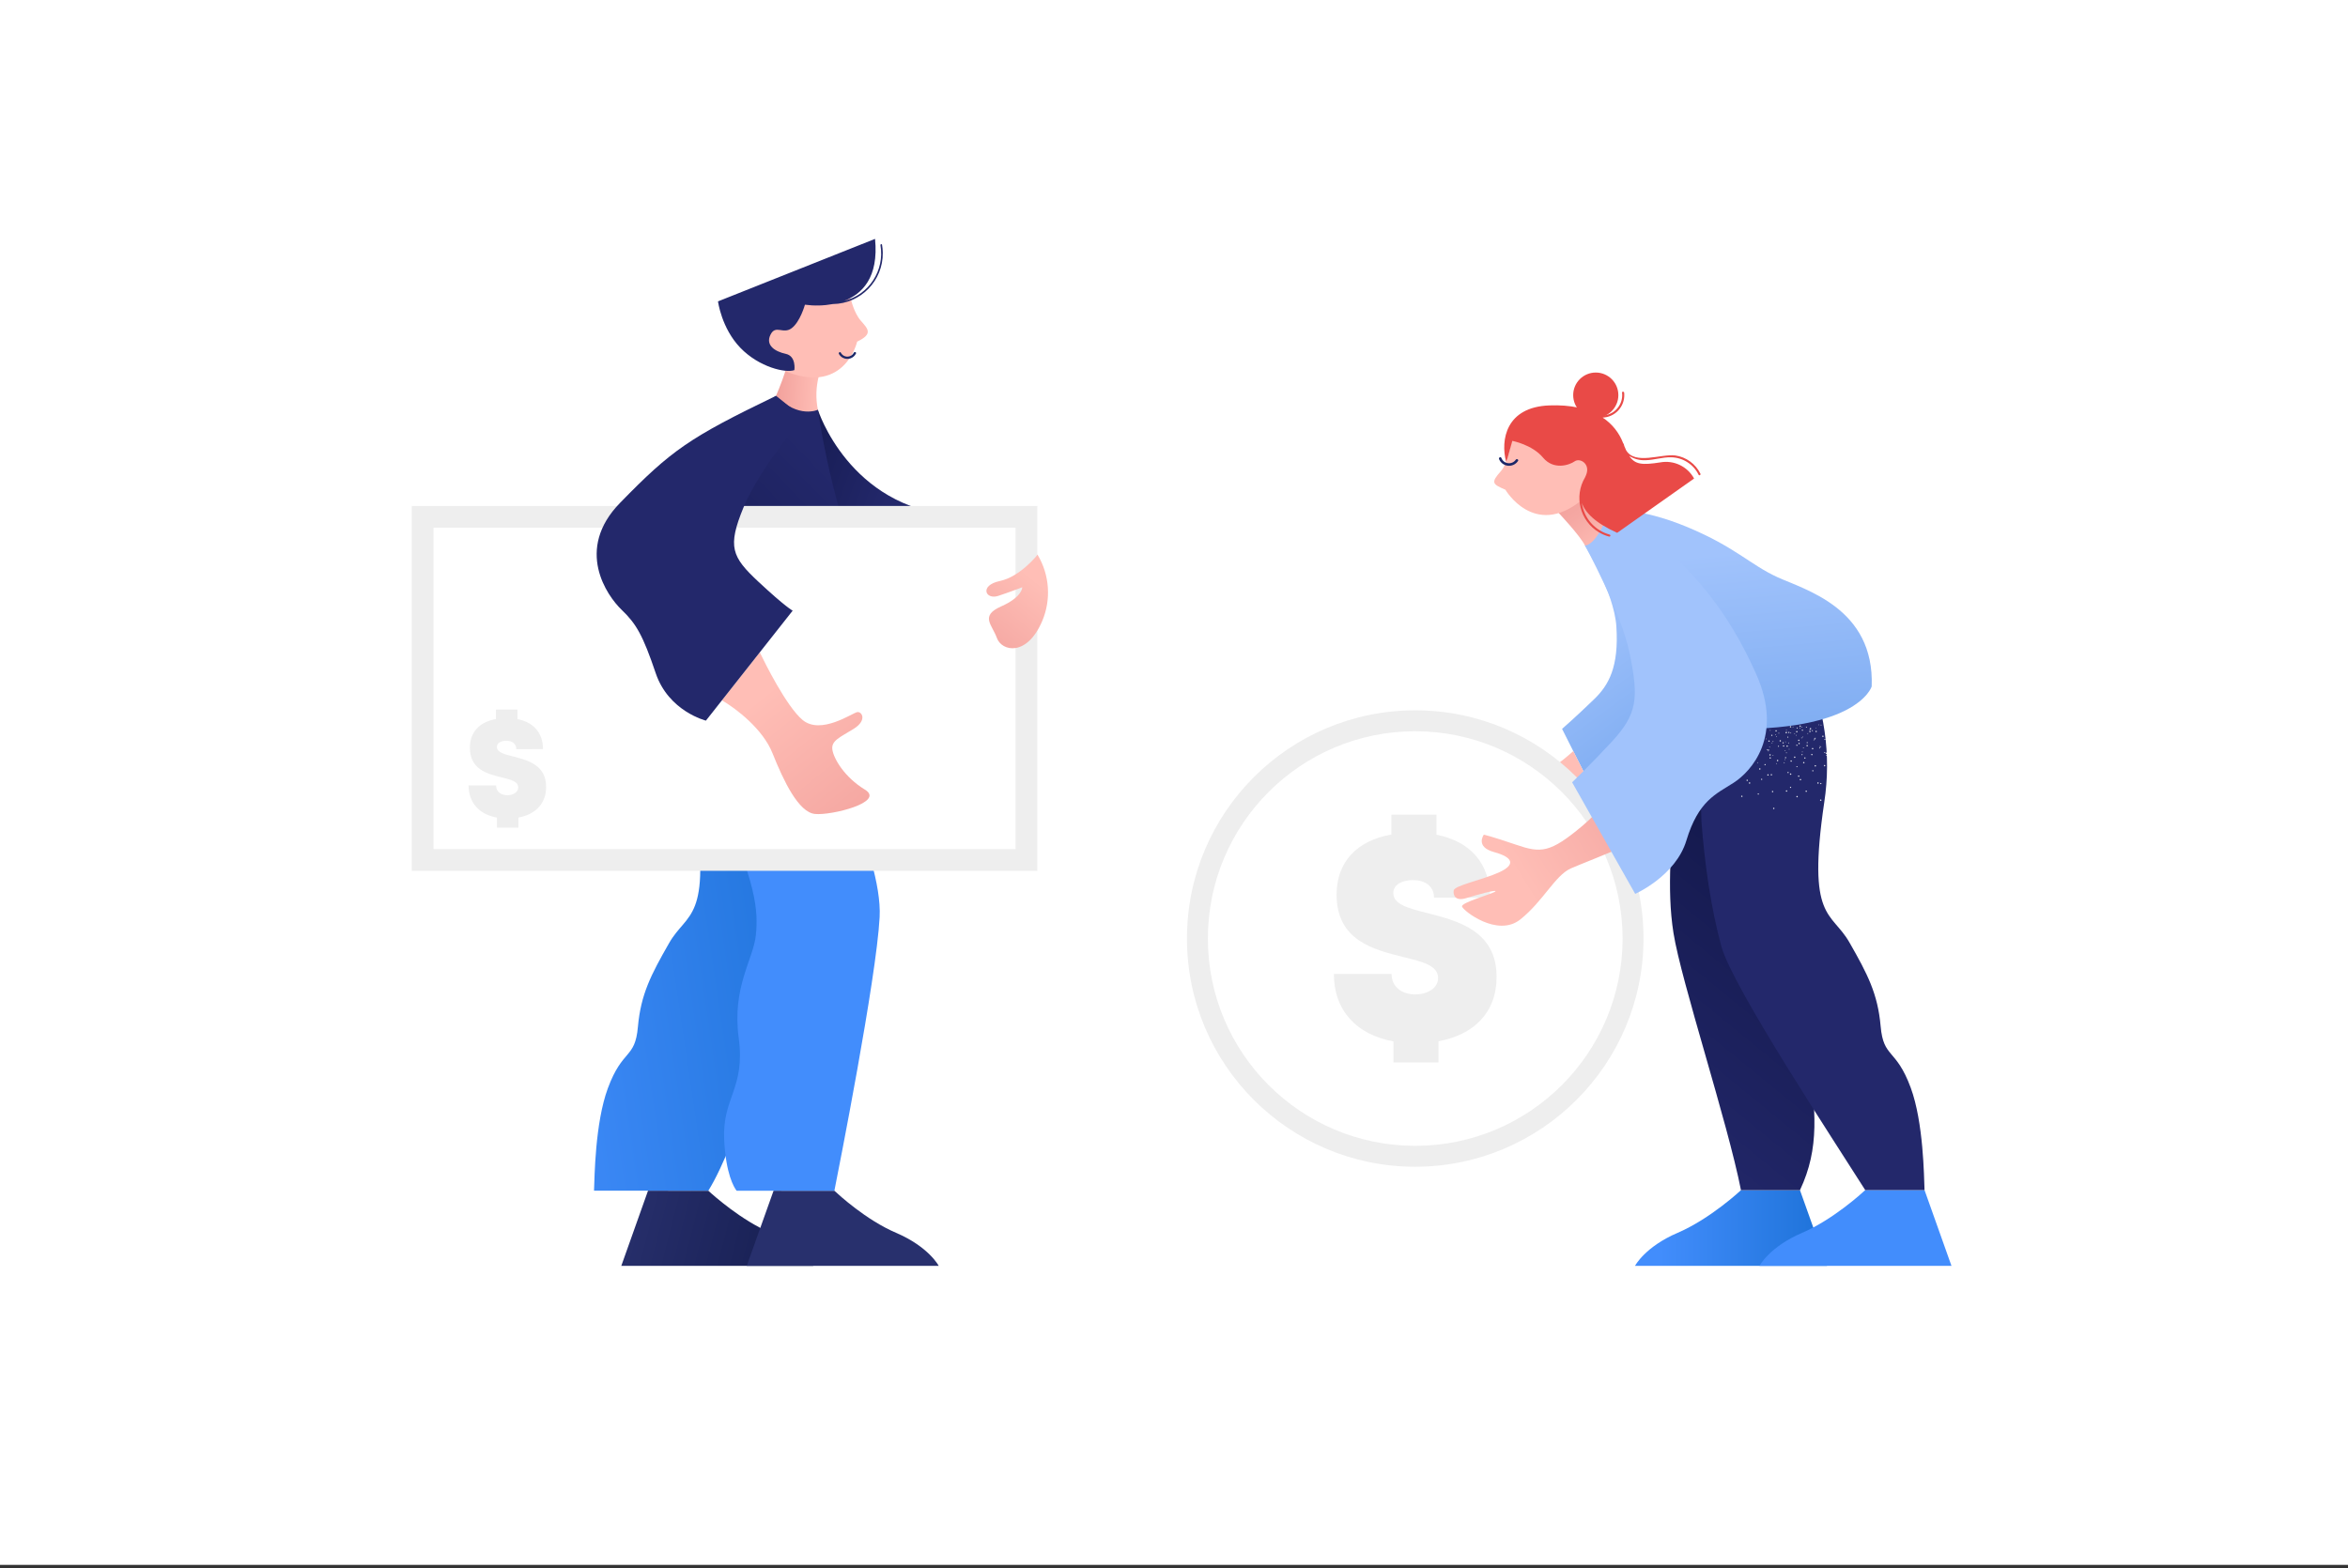 <svg width="500" height="334" viewBox="0 0 500 334" fill="none" xmlns="http://www.w3.org/2000/svg">
<rect x="0" y="0" width="500" height="334" fill="#333333" stroke="none"/>
<rect width="500" height="333.333" fill="white"/>
<path d="M370.738 253.517C370.709 253.544 364.228 259.612 357.257 262.599C350.27 265.594 348.174 269.636 348.174 269.636L389.049 269.635L383.298 253.517H370.738Z" fill="url(#paint0_linear_3590_12741)"/>
<path d="M397.198 253.501C396.491 254.159 390.339 259.783 383.766 262.6C376.78 265.594 374.684 269.637 374.684 269.637L415.559 269.635L409.823 253.501H397.198Z" fill="#428DFC"/>
<path d="M373.946 153.956C370.721 156.235 365.999 156.825 365.999 156.825L357.578 155.929L356.466 170.337C356.125 178.674 354.812 189.04 356.367 198.767C358.025 209.132 367.89 239.027 370.737 253.517H383.298C387.531 244.492 386.695 236.763 384.976 223.335C382.9 207.117 386.305 211.847 382.83 196.665C379.359 181.483 380.287 184.48 381.405 161.771C381.768 154.424 382.809 153.53 381.199 149.151" fill="url(#paint1_linear_3590_12741)"/>
<path d="M362.327 175.088C362.993 183.934 364.339 193.528 366.585 201.663C368.979 210.318 390.884 243.494 397.198 253.501H409.824C409.707 250.662 409.617 239.123 406.883 231.695C403.735 223.176 401.082 225.506 400.476 218.588C399.861 211.677 397.701 207.516 393.843 200.77C389.999 194.018 384.744 196.109 388.473 170.891C390.014 160.828 388.536 150.535 384.228 141.312C383.707 141.527 383.145 141.75 382.548 141.977L382.499 141.57C382.499 141.57 381.463 142.102 379.847 142.942C379.34 143.113 378.815 143.284 378.266 143.456C378.242 143.575 378.215 143.69 378.189 143.806C371.666 147.212 360.11 153.339 360.799 153.641C361.755 154.061 362.327 175.088 362.327 175.088Z" fill="#23286B"/>
<path d="M337.505 116.185C337.505 116.185 343.719 126.095 344.201 133.451C344.769 142.113 342.535 145.971 339.481 148.923C335.361 152.906 332.639 155.258 332.639 155.258L343.541 176.932C343.541 176.932 350.871 173.284 352.938 166.256C355.263 158.351 361.814 151.651 362.483 148.449C363.286 144.601 362.281 139.789 361.981 137.754C360.061 124.73 357.288 120.318 348.61 109.471" fill="url(#paint2_linear_3590_12741)"/>
<path d="M338.329 166.568C335.874 167.642 333.941 168.47 333.063 168.894C329.761 170.493 327.413 176 322.637 180.032C317.857 184.06 310.376 178.464 310.145 177.608C309.913 176.749 316.703 174.713 317.162 174.209C317.621 173.705 313.29 175.015 311.014 175.795C308.737 176.575 308.149 175.3 308.292 174.236C308.434 173.166 314.351 171.834 317.839 170.128C321.328 168.426 320.82 166.857 316.676 165.842C312.533 164.83 314.386 162.188 314.386 162.188C314.386 162.188 315.892 162.456 321.274 164.135C326.572 165.788 328.519 165.73 335.028 160L338.329 166.568Z" fill="#FFBEB6"/>
<path d="M302.363 245.56C327.342 245.56 347.591 225.31 347.591 200.332C347.591 175.353 327.342 155.103 302.363 155.103C277.384 155.103 257.135 175.353 257.135 200.332C257.135 225.31 277.384 245.56 302.363 245.56Z" fill="white"/>
<path d="M301.371 248.529C274.524 248.529 252.759 226.764 252.76 199.917C252.76 173.069 274.524 151.305 301.372 151.306C328.219 151.306 349.983 173.07 349.983 199.917C349.952 226.752 328.206 248.499 301.371 248.529ZM301.371 155.761C276.984 155.762 257.215 175.531 257.215 199.918C257.215 224.305 276.985 244.074 301.371 244.074C325.758 244.073 345.527 224.304 345.527 199.917C345.5 175.542 325.746 155.788 301.371 155.761Z" fill="#EEEEEE"/>
<path d="M306.323 221.803V226.307H296.724V221.83C288.896 220.402 284.047 215.253 284.047 207.458H296.332C296.332 210.366 298.708 211.818 301.368 211.818C303.862 211.818 306.238 210.549 306.238 208.332C306.238 205.639 302.904 204.86 298.815 203.849C292.573 202.298 284.626 200.37 284.626 190.573C284.626 183.597 288.949 179.071 296.292 177.758V173.527H305.891V177.802C313.189 179.226 317.302 184.035 317.302 191.193L305.374 191.219C305.374 188.696 303.356 187.465 300.889 187.465C298.746 187.465 296.701 188.346 296.701 190.206C296.701 192.668 299.933 193.475 304.029 194.513C310.391 196.156 318.697 198.238 318.697 208.094C318.696 215.789 313.728 220.431 306.323 221.803Z" fill="#EEEEEE"/>
<path d="M351.101 158.278C351.101 158.278 343.912 170.074 336.992 175.892C330.073 181.71 328.147 181.748 322.813 179.925C317.48 178.101 315.98 177.794 315.98 177.794C315.98 177.794 314.056 180.384 318.172 181.508C322.288 182.632 322.752 184.213 319.219 185.823C315.686 187.433 309.736 188.608 309.564 189.671C309.392 190.734 309.947 192.024 312.245 191.305C314.543 190.586 318.904 189.393 318.431 189.884C317.959 190.375 311.119 192.229 311.328 193.092C311.537 193.955 318.864 199.75 323.749 195.85C328.635 191.949 331.13 186.507 334.473 184.996C337.815 183.486 356.181 176.772 360.902 171.863L351.101 158.278Z" fill="url(#paint3_linear_3590_12741)"/>
<path opacity="0.86" d="M383.952 156.912C383.911 156.896 383.865 156.916 383.849 156.957C383.831 156.994 383.848 157.04 383.886 157.057C383.887 157.058 383.888 157.058 383.888 157.058C383.929 157.075 383.975 157.055 383.991 157.014C384.007 156.975 383.99 156.93 383.952 156.912ZM382.195 156.191C382.154 156.175 382.109 156.195 382.092 156.236C382.076 156.277 382.097 156.323 382.137 156.339C382.178 156.355 382.224 156.335 382.24 156.294C382.254 156.253 382.234 156.208 382.195 156.191ZM380.443 155.471C380.403 155.455 380.356 155.475 380.34 155.515C380.324 155.556 380.343 155.602 380.384 155.619C380.384 155.619 380.385 155.619 380.385 155.619C380.423 155.634 380.466 155.616 380.481 155.578C380.482 155.576 380.482 155.575 380.483 155.574C380.501 155.538 380.488 155.494 380.453 155.476C380.45 155.474 380.447 155.472 380.443 155.471ZM378.366 162.615C378.349 162.576 378.303 162.557 378.264 162.574C378.224 162.591 378.206 162.637 378.223 162.676C378.24 162.715 378.285 162.734 378.325 162.717C378.364 162.7 378.383 162.654 378.366 162.615ZM377.636 160.867C377.623 160.829 377.581 160.809 377.543 160.822C377.54 160.823 377.537 160.825 377.534 160.826C377.494 160.841 377.473 160.886 377.488 160.927C377.508 160.966 377.554 160.984 377.595 160.969C377.635 160.952 377.653 160.906 377.636 160.867ZM376.907 159.119C376.889 159.078 376.843 159.058 376.801 159.072C376.762 159.091 376.744 159.138 376.759 159.179C376.776 159.218 376.822 159.237 376.861 159.219C376.902 159.204 376.922 159.159 376.907 159.119ZM376.173 157.364C376.157 157.325 376.111 157.307 376.072 157.324C376.032 157.343 376.014 157.389 376.03 157.431C376.047 157.47 376.092 157.488 376.132 157.471C376.172 157.452 376.19 157.406 376.173 157.364ZM381.05 159.542C381.02 159.513 380.972 159.513 380.942 159.543C380.913 159.573 380.914 159.621 380.944 159.651C380.974 159.68 381.022 159.679 381.051 159.649C381.08 159.622 381.083 159.576 381.055 159.547C381.053 159.545 381.052 159.544 381.05 159.542ZM379.706 158.202C379.676 158.173 379.628 158.174 379.599 158.204C379.587 158.216 379.579 158.232 379.577 158.249C379.572 158.274 379.581 158.3 379.599 158.317C379.603 158.321 379.609 158.324 379.614 158.324L379.619 158.325C379.647 158.344 379.684 158.339 379.706 158.316C379.737 158.286 379.738 158.237 379.709 158.206C379.708 158.204 379.707 158.203 379.706 158.202ZM378.362 156.868C378.332 156.839 378.284 156.839 378.254 156.869C378.225 156.9 378.226 156.948 378.256 156.977C378.284 157.007 378.332 157.009 378.363 156.981C378.394 156.951 378.395 156.902 378.365 156.871C378.364 156.87 378.363 156.869 378.362 156.868ZM377.018 155.528C376.988 155.499 376.94 155.5 376.91 155.53C376.879 155.559 376.878 155.608 376.908 155.639C376.909 155.64 376.91 155.641 376.911 155.642C376.938 155.671 376.984 155.674 377.013 155.646C377.015 155.644 377.017 155.643 377.019 155.641C377.05 155.611 377.051 155.561 377.02 155.53C377.019 155.53 377.019 155.529 377.018 155.528ZM374.328 162.367C374.283 162.367 374.247 162.403 374.247 162.447C374.247 162.492 374.282 162.528 374.327 162.528C374.371 162.528 374.407 162.493 374.408 162.448C374.408 162.404 374.372 162.368 374.328 162.367ZM388.638 162.98C388.578 162.925 388.485 162.929 388.431 162.989C388.429 162.991 388.428 162.992 388.427 162.994C388.374 163.054 388.38 163.146 388.44 163.199C388.441 163.199 388.441 163.199 388.441 163.2C388.502 163.254 388.594 163.25 388.649 163.19C388.65 163.188 388.651 163.187 388.653 163.186C388.705 163.126 388.699 163.033 388.639 162.981C388.639 162.98 388.639 162.98 388.638 162.98ZM385.923 160.619C385.863 160.566 385.771 160.572 385.718 160.632C385.717 160.632 385.717 160.632 385.717 160.633C385.662 160.695 385.668 160.789 385.731 160.844C385.793 160.899 385.887 160.893 385.942 160.83C385.993 160.766 385.985 160.673 385.923 160.619ZM383.212 158.263C383.15 158.209 383.055 158.215 383.001 158.277C382.946 158.339 382.953 158.434 383.015 158.488C383.077 158.543 383.171 158.537 383.226 158.475C383.28 158.414 383.276 158.322 383.216 158.267C383.215 158.266 383.213 158.265 383.212 158.263ZM380.501 155.908C380.441 155.854 380.348 155.858 380.294 155.918C380.292 155.919 380.291 155.921 380.29 155.922C380.256 155.958 380.243 156.009 380.255 156.057L380.26 156.058C380.266 156.087 380.281 156.114 380.303 156.134C380.317 156.147 380.335 156.155 380.354 156.157C380.429 156.187 380.514 156.15 380.543 156.075C380.566 156.016 380.549 155.949 380.501 155.908ZM377.709 172.053C377.627 172.058 377.565 172.129 377.569 172.211C377.573 172.289 377.64 172.35 377.719 172.346C377.722 172.346 377.725 172.345 377.727 172.345C377.809 172.34 377.871 172.269 377.867 172.188C377.86 172.107 377.79 172.046 377.709 172.053ZM377.454 168.466C377.373 168.472 377.313 168.543 377.319 168.624C377.323 168.707 377.393 168.769 377.476 168.765C377.558 168.761 377.621 168.691 377.617 168.609C377.617 168.608 377.617 168.607 377.617 168.606C377.608 168.524 377.537 168.463 377.454 168.466ZM377.204 164.879C377.122 164.888 377.061 164.959 377.064 165.042C377.068 165.121 377.135 165.182 377.214 165.177C377.217 165.177 377.22 165.177 377.222 165.177C377.303 165.174 377.365 165.105 377.362 165.025C377.362 165.023 377.362 165.021 377.362 165.019C377.357 164.938 377.286 164.875 377.204 164.879ZM376.949 161.297C376.868 161.304 376.808 161.375 376.815 161.456C376.815 161.456 376.815 161.456 376.815 161.456C376.82 161.538 376.891 161.6 376.973 161.594C377.055 161.589 377.117 161.518 377.112 161.436C377.106 161.354 377.035 161.292 376.953 161.297C376.952 161.297 376.951 161.297 376.949 161.297ZM376.7 157.711C376.617 157.719 376.558 157.793 376.566 157.875C376.574 157.955 376.643 158.014 376.723 158.01C376.802 158.006 376.862 157.938 376.858 157.859C376.858 157.857 376.858 157.854 376.858 157.851C376.852 157.769 376.782 157.707 376.7 157.711ZM386.791 155.669C386.716 155.642 386.635 155.68 386.608 155.754C386.607 155.757 386.607 155.759 386.606 155.761C386.578 155.837 386.616 155.921 386.692 155.949C386.767 155.977 386.852 155.938 386.879 155.863C386.881 155.859 386.882 155.856 386.883 155.853C386.909 155.779 386.871 155.697 386.797 155.67C386.795 155.67 386.793 155.669 386.791 155.669ZM383.386 154.526C383.309 154.499 383.225 154.539 383.198 154.616C383.197 154.619 383.197 154.621 383.196 154.624C383.17 154.7 383.21 154.782 383.286 154.807C383.287 154.807 383.287 154.808 383.288 154.808C383.365 154.835 383.45 154.795 383.477 154.719C383.478 154.718 383.478 154.717 383.478 154.716C383.504 154.638 383.463 154.554 383.386 154.526ZM384.766 168.475C384.731 168.399 384.641 168.366 384.565 168.401C384.49 168.437 384.457 168.526 384.492 168.602C384.527 168.678 384.617 168.711 384.693 168.676C384.694 168.675 384.695 168.675 384.696 168.674C384.769 168.638 384.8 168.549 384.766 168.475ZM383.161 165.258C383.126 165.183 383.036 165.15 382.96 165.185C382.884 165.22 382.852 165.31 382.887 165.386C382.922 165.462 383.012 165.494 383.088 165.459C383.089 165.459 383.09 165.458 383.091 165.458C383.165 165.421 383.196 165.333 383.161 165.258ZM381.557 162.043C381.516 161.97 381.427 161.941 381.351 161.976C381.278 162.015 381.249 162.107 381.288 162.181C381.326 162.252 381.413 162.281 381.485 162.247C381.559 162.208 381.59 162.119 381.557 162.043ZM379.947 158.831C379.913 158.757 379.825 158.725 379.751 158.759C379.677 158.793 379.645 158.881 379.679 158.954C379.68 158.957 379.681 158.959 379.682 158.961C379.718 159.033 379.806 159.063 379.878 159.028C379.88 159.027 379.881 159.026 379.883 159.026C379.953 158.994 379.984 158.91 379.951 158.839C379.949 158.837 379.948 158.834 379.947 158.831ZM378.342 155.615C378.304 155.543 378.215 155.515 378.143 155.552C378.073 155.588 378.044 155.673 378.077 155.744C378.114 155.818 378.202 155.849 378.277 155.815C378.35 155.779 378.379 155.69 378.343 155.617C378.343 155.617 378.342 155.616 378.342 155.615ZM370.966 169.478C370.892 169.451 370.811 169.49 370.784 169.565C370.783 169.569 370.782 169.572 370.781 169.576C370.755 169.652 370.796 169.734 370.872 169.76C370.872 169.76 370.873 169.76 370.874 169.76C370.952 169.787 371.036 169.746 371.064 169.669C371.085 169.589 371.043 169.507 370.966 169.478ZM372.109 166.074C372.032 166.046 371.947 166.086 371.92 166.163C371.919 166.164 371.919 166.165 371.919 166.166C371.892 166.244 371.933 166.328 372.01 166.356C372.09 166.377 372.172 166.335 372.201 166.258C372.227 166.182 372.186 166.1 372.11 166.075C372.109 166.074 372.109 166.074 372.109 166.074ZM387.847 166.835C387.809 166.773 387.727 166.754 387.665 166.793C387.603 166.831 387.584 166.913 387.622 166.975C387.623 166.975 387.623 166.976 387.623 166.976C387.663 167.038 387.744 167.056 387.806 167.016C387.867 166.977 387.885 166.896 387.847 166.835ZM386.147 164.116C386.108 164.054 386.027 164.036 385.965 164.075C385.903 164.113 385.885 164.195 385.924 164.257C385.963 164.318 386.044 164.337 386.106 164.298C386.167 164.261 386.187 164.182 386.15 164.12C386.149 164.119 386.148 164.117 386.147 164.116ZM384.448 161.391C384.438 161.368 384.419 161.35 384.396 161.341L384.391 161.34C384.35 161.322 384.303 161.326 384.266 161.35C384.203 161.389 384.184 161.473 384.223 161.536C384.224 161.536 384.224 161.537 384.224 161.537C384.264 161.598 384.345 161.616 384.406 161.578C384.435 161.562 384.455 161.533 384.46 161.5C384.474 161.464 384.47 161.423 384.448 161.391ZM382.748 158.671C382.709 158.61 382.628 158.592 382.566 158.63C382.503 158.669 382.484 158.752 382.523 158.815C382.562 158.877 382.643 158.896 382.706 158.859C382.77 158.819 382.789 158.736 382.749 158.673C382.748 158.672 382.748 158.672 382.748 158.671ZM381.053 155.953C381.011 155.892 380.929 155.873 380.865 155.911C380.803 155.951 380.786 156.034 380.827 156.096C380.866 156.156 380.944 156.175 381.005 156.139C381.068 156.099 381.089 156.018 381.053 155.953ZM374.451 169C374.379 168.983 374.309 169.027 374.292 169.099C374.292 169.1 374.292 169.1 374.292 169.101C374.274 169.169 374.314 169.239 374.383 169.258C374.384 169.258 374.386 169.259 374.388 169.259C374.461 169.275 374.533 169.231 374.553 169.159C374.565 169.088 374.521 169.018 374.451 169ZM375.173 165.875C375.102 165.859 375.031 165.903 375.015 165.974C375.015 165.975 375.014 165.976 375.014 165.976C374.996 166.045 375.036 166.115 375.105 166.133C375.107 166.134 375.109 166.134 375.11 166.135C375.181 166.151 375.251 166.108 375.269 166.038C375.286 165.967 375.243 165.895 375.173 165.875ZM375.895 162.75C375.824 162.734 375.753 162.778 375.737 162.85C375.737 162.851 375.736 162.851 375.736 162.852C375.717 162.918 375.754 162.988 375.82 163.007C375.824 163.008 375.828 163.009 375.832 163.01C375.903 163.026 375.974 162.982 375.991 162.911C375.991 162.91 375.991 162.909 375.991 162.908C376.006 162.838 375.964 162.769 375.895 162.75ZM376.612 159.625C376.541 159.612 376.471 159.656 376.453 159.726C376.437 159.799 376.483 159.87 376.555 159.886C376.625 159.901 376.695 159.858 376.713 159.789C376.728 159.716 376.684 159.644 376.612 159.625ZM377.339 156.501C377.266 156.486 377.194 156.53 377.175 156.601C377.158 156.673 377.203 156.744 377.275 156.761C377.347 156.778 377.418 156.733 377.434 156.661C377.434 156.66 377.435 156.66 377.435 156.659C377.448 156.59 377.407 156.521 377.339 156.501ZM386.507 157.292C386.445 157.253 386.364 157.267 386.32 157.326C386.278 157.386 386.292 157.47 386.353 157.513C386.416 157.553 386.498 157.535 386.539 157.473C386.577 157.413 386.563 157.335 386.507 157.292ZM383.893 155.434C383.834 155.39 383.751 155.402 383.707 155.461L383.707 155.462C383.667 155.523 383.682 155.605 383.74 155.649C383.801 155.691 383.884 155.676 383.927 155.615C383.968 155.558 383.956 155.479 383.899 155.438C383.897 155.436 383.895 155.435 383.893 155.434ZM381.273 167.583C381.202 167.599 381.154 167.668 381.166 167.74C381.178 167.812 381.246 167.859 381.317 167.847C381.389 167.836 381.439 167.769 381.429 167.696C381.416 167.622 381.347 167.572 381.273 167.583ZM380.745 164.419C380.674 164.435 380.627 164.504 380.638 164.576C380.65 164.648 380.718 164.695 380.789 164.683C380.859 164.674 380.907 164.609 380.897 164.54C380.897 164.537 380.897 164.535 380.896 164.532C380.884 164.46 380.817 164.41 380.745 164.419ZM380.216 161.261C380.147 161.271 380.098 161.335 380.108 161.405C380.109 161.407 380.109 161.41 380.109 161.413C380.121 161.484 380.188 161.533 380.259 161.521C380.331 161.51 380.38 161.443 380.368 161.371C380.368 161.37 380.368 161.369 380.368 161.368C380.358 161.299 380.294 161.25 380.224 161.26C380.222 161.26 380.219 161.261 380.216 161.261ZM379.688 158.098C379.616 158.109 379.566 158.176 379.576 158.249C379.581 158.277 379.595 158.303 379.614 158.324L379.619 158.325C379.65 158.353 379.692 158.365 379.733 158.357C379.804 158.344 379.851 158.275 379.838 158.204C379.826 158.133 379.759 158.086 379.688 158.098ZM387.602 158.957C387.572 158.925 387.522 158.923 387.49 158.952C387.457 158.982 387.455 159.032 387.485 159.064C387.515 159.097 387.565 159.099 387.597 159.069C387.628 159.039 387.63 158.99 387.602 158.957ZM386.312 157.576C386.282 157.544 386.232 157.542 386.2 157.572C386.167 157.601 386.166 157.651 386.195 157.684C386.225 157.716 386.275 157.718 386.307 157.688C386.338 157.658 386.34 157.609 386.312 157.576ZM385.017 156.19C384.989 156.16 384.941 156.158 384.91 156.186C384.878 156.211 384.872 156.257 384.897 156.288C384.9 156.292 384.903 156.295 384.906 156.298C384.934 156.329 384.982 156.331 385.013 156.302C385.045 156.277 385.05 156.231 385.025 156.199C385.023 156.196 385.02 156.193 385.017 156.19ZM383.728 154.81C383.697 154.779 383.648 154.777 383.616 154.805C383.584 154.835 383.584 154.885 383.614 154.916C383.614 154.917 383.615 154.917 383.616 154.918C383.644 154.949 383.692 154.951 383.723 154.922C383.753 154.892 383.756 154.843 383.728 154.81ZM380.088 161.726C380.045 161.725 380.009 161.758 380.008 161.801C380.006 161.844 380.04 161.88 380.082 161.881C380.125 161.882 380.161 161.849 380.162 161.807C380.164 161.764 380.13 161.728 380.088 161.726ZM380.151 159.836C380.109 159.832 380.074 159.863 380.071 159.905C380.071 159.907 380.071 159.908 380.071 159.911C380.069 159.953 380.103 159.989 380.145 159.991C380.189 159.993 380.227 159.96 380.23 159.917C380.231 159.873 380.196 159.837 380.152 159.836C380.152 159.836 380.151 159.836 380.151 159.836ZM380.219 157.946C380.178 157.943 380.142 157.974 380.139 158.015C380.139 158.017 380.139 158.019 380.139 158.021C380.138 158.063 380.171 158.1 380.214 158.101C380.256 158.102 380.292 158.069 380.294 158.026C380.295 157.983 380.262 157.947 380.219 157.946ZM380.282 156.055C380.275 156.053 380.267 156.055 380.26 156.058L380.255 156.057C380.225 156.068 380.204 156.097 380.202 156.13C380.201 156.172 380.234 156.208 380.277 156.21C380.311 156.209 380.341 156.188 380.354 156.156L380.357 156.135C380.36 156.094 380.329 156.058 380.288 156.055C380.286 156.055 380.284 156.055 380.282 156.055ZM387.368 154.326C387.333 154.308 387.289 154.321 387.27 154.357C387.269 154.36 387.267 154.363 387.266 154.366C387.248 154.402 387.263 154.447 387.3 154.465C387.302 154.466 387.303 154.467 387.306 154.468C387.345 154.485 387.39 154.467 387.408 154.429C387.425 154.391 387.409 154.345 387.371 154.328C387.369 154.327 387.369 154.327 387.368 154.326ZM383.881 160.138C383.868 160.098 383.826 160.076 383.787 160.089C383.784 160.09 383.782 160.09 383.78 160.092C383.74 160.105 383.719 160.149 383.732 160.188C383.733 160.19 383.733 160.191 383.734 160.193C383.751 160.231 383.794 160.251 383.834 160.239C383.875 160.223 383.896 160.178 383.881 160.138ZM383.215 158.361C383.2 158.322 383.156 158.303 383.118 158.318C383.116 158.318 383.115 158.319 383.113 158.319C383.073 158.336 383.053 158.38 383.067 158.42C383.084 158.459 383.128 158.479 383.168 158.467C383.209 158.452 383.231 158.407 383.216 158.365C383.216 158.364 383.216 158.362 383.215 158.361ZM382.553 156.589C382.535 156.551 382.492 156.531 382.452 156.543C382.412 156.558 382.391 156.603 382.406 156.644C382.418 156.683 382.46 156.705 382.5 156.693C382.502 156.692 382.504 156.691 382.507 156.69C382.547 156.676 382.568 156.633 382.554 156.593C382.554 156.592 382.553 156.591 382.553 156.589ZM381.891 154.819C381.874 154.78 381.831 154.76 381.79 154.772C381.75 154.788 381.73 154.832 381.744 154.873C381.757 154.913 381.799 154.934 381.838 154.922C381.841 154.921 381.843 154.92 381.845 154.919C381.885 154.904 381.906 154.859 381.891 154.819ZM376.6 159.902C376.565 159.884 376.521 159.897 376.503 159.932C376.501 159.936 376.5 159.938 376.498 159.942C376.481 159.981 376.499 160.026 376.538 160.044C376.577 160.061 376.622 160.043 376.64 160.004C376.657 159.965 376.639 159.919 376.6 159.902ZM377.386 158.182C377.351 158.163 377.307 158.176 377.288 158.212C377.287 158.215 377.285 158.218 377.284 158.221C377.266 158.258 377.28 158.303 377.318 158.322C377.318 158.322 377.318 158.322 377.318 158.322C377.359 158.341 377.406 158.323 377.426 158.283C377.443 158.245 377.427 158.2 377.389 158.182C377.387 158.182 377.386 158.182 377.386 158.182ZM378.171 156.461C378.132 156.442 378.085 156.457 378.065 156.494C378.046 156.534 378.063 156.582 378.103 156.601C378.144 156.62 378.192 156.603 378.211 156.563C378.226 156.524 378.209 156.479 378.171 156.461ZM388.975 160.821C388.95 160.781 388.898 160.768 388.858 160.792C388.857 160.793 388.856 160.793 388.855 160.794C388.814 160.818 388.799 160.871 388.824 160.913C388.825 160.914 388.826 160.916 388.828 160.918C388.852 160.958 388.904 160.971 388.945 160.947C388.946 160.946 388.946 160.946 388.947 160.945C388.988 160.919 389.001 160.863 388.975 160.821ZM387.81 159.002C387.785 158.962 387.733 158.949 387.693 158.973C387.692 158.974 387.691 158.974 387.691 158.975C387.648 159.001 387.636 159.057 387.662 159.1C387.689 159.142 387.745 159.154 387.787 159.128C387.828 159.102 387.84 159.048 387.814 159.008C387.813 159.006 387.811 159.004 387.81 159.002ZM386.65 157.183C386.624 157.141 386.568 157.128 386.526 157.154C386.483 157.181 386.47 157.237 386.497 157.279C386.497 157.279 386.497 157.28 386.497 157.28C386.497 157.285 386.502 157.286 386.507 157.292C386.537 157.323 386.585 157.33 386.622 157.308C386.664 157.281 386.677 157.226 386.65 157.183ZM385.486 155.364L385.468 155.34C385.463 155.339 385.458 155.333 385.447 155.332C385.42 155.317 385.387 155.319 385.361 155.336C385.319 155.363 385.306 155.419 385.333 155.461C385.36 155.503 385.416 155.516 385.458 155.489C385.5 155.463 385.512 155.407 385.486 155.364ZM379.971 162.376C379.923 162.369 379.878 162.4 379.865 162.447C379.854 162.494 379.883 162.541 379.93 162.552C379.974 162.565 380.021 162.54 380.034 162.497C380.034 162.494 380.035 162.49 380.036 162.487C380.049 162.438 380.02 162.388 379.972 162.376C379.971 162.376 379.971 162.376 379.971 162.376ZM380.434 160.267C380.386 160.261 380.341 160.291 380.328 160.338C380.317 160.385 380.347 160.432 380.394 160.444C380.442 160.457 380.492 160.427 380.504 160.379V160.379C380.513 160.329 380.483 160.281 380.434 160.267ZM380.898 158.158C380.85 158.152 380.804 158.182 380.791 158.229C380.781 158.276 380.81 158.324 380.857 158.335C380.902 158.347 380.948 158.322 380.961 158.277C380.962 158.273 380.963 158.268 380.964 158.263C380.974 158.216 380.945 158.169 380.898 158.158ZM381.361 156.049C381.313 156.041 381.266 156.072 381.255 156.12C381.244 156.168 381.273 156.215 381.321 156.226C381.365 156.238 381.412 156.213 381.424 156.168C381.426 156.163 381.427 156.159 381.427 156.155C381.438 156.107 381.409 156.06 381.361 156.049ZM387.845 154.371C387.802 154.345 387.747 154.356 387.718 154.396C387.691 154.435 387.7 154.488 387.739 154.515C387.741 154.516 387.742 154.517 387.744 154.518C387.78 154.546 387.832 154.54 387.86 154.504C387.861 154.502 387.863 154.5 387.865 154.497C387.891 154.456 387.883 154.401 387.845 154.371ZM384.498 161.414C384.491 161.366 384.447 161.333 384.399 161.34C384.398 161.34 384.397 161.341 384.396 161.341L384.391 161.34C384.345 161.351 384.315 161.396 384.322 161.443C384.329 161.491 384.374 161.524 384.422 161.517C384.423 161.517 384.424 161.516 384.425 161.516C384.438 161.513 384.449 161.507 384.46 161.5C384.49 161.482 384.505 161.448 384.498 161.414ZM384.014 159.212C383.966 159.224 383.934 159.27 383.94 159.319C383.953 159.367 384 159.397 384.048 159.388C384.096 159.379 384.126 159.333 384.116 159.286C384.116 159.286 384.116 159.285 384.116 159.285C384.109 159.237 384.063 159.204 384.014 159.212ZM383.637 157.088C383.589 157.096 383.556 157.143 383.564 157.191C383.572 157.239 383.618 157.272 383.666 157.264C383.715 157.256 383.748 157.21 383.74 157.162C383.732 157.114 383.688 157.081 383.64 157.088C383.64 157.088 383.638 157.088 383.637 157.088ZM383.255 154.964C383.208 154.974 383.178 155.019 383.187 155.067C383.187 155.067 383.187 155.068 383.187 155.068C383.194 155.113 383.236 155.144 383.282 155.138C383.285 155.137 383.288 155.137 383.291 155.136C383.339 155.127 383.372 155.082 383.364 155.033C383.353 154.984 383.304 154.953 383.256 154.964C383.256 154.964 383.256 154.964 383.255 154.964ZM376.373 159.646C376.334 159.619 376.281 159.628 376.254 159.667C376.253 159.669 376.252 159.67 376.251 159.672C376.224 159.711 376.233 159.765 376.272 159.793C376.311 159.822 376.367 159.814 376.397 159.775C376.397 159.774 376.398 159.773 376.398 159.773C376.426 159.731 376.415 159.674 376.373 159.646ZM377.61 157.875C377.568 157.847 377.512 157.858 377.484 157.9C377.457 157.938 377.466 157.991 377.504 158.019C377.506 158.02 377.508 158.021 377.509 158.022C377.546 158.05 377.598 158.044 377.626 158.007C377.628 158.006 377.629 158.003 377.631 158.001C377.66 157.961 377.651 157.904 377.61 157.875C377.611 157.875 377.611 157.875 377.61 157.875ZM378.848 156.104C378.808 156.076 378.753 156.085 378.724 156.126C378.723 156.127 378.722 156.128 378.722 156.129C378.694 156.17 378.705 156.226 378.747 156.253C378.787 156.28 378.841 156.269 378.869 156.23C378.895 156.189 378.886 156.134 378.848 156.104ZM387.696 170.296C387.611 170.309 387.553 170.387 387.564 170.471C387.578 170.555 387.657 170.611 387.74 170.598C387.823 170.584 387.881 170.507 387.872 170.423C387.857 170.339 387.778 170.283 387.696 170.296ZM387.118 166.638C387.034 166.651 386.978 166.73 386.991 166.813C387.005 166.897 387.084 166.953 387.167 166.94C387.251 166.926 387.307 166.848 387.294 166.764C387.28 166.681 387.201 166.625 387.118 166.638ZM386.546 162.98C386.462 162.99 386.403 163.066 386.413 163.15C386.424 163.233 386.5 163.292 386.583 163.282C386.585 163.282 386.587 163.282 386.59 163.281C386.674 163.268 386.732 163.19 386.721 163.106C386.708 163.023 386.629 162.966 386.546 162.98ZM385.968 159.321C385.885 159.333 385.829 159.411 385.841 159.494C385.841 159.494 385.842 159.496 385.842 159.497C385.855 159.58 385.934 159.637 386.017 159.623C386.101 159.61 386.157 159.531 386.144 159.448C386.144 159.448 386.144 159.448 386.144 159.447C386.131 159.364 386.054 159.308 385.971 159.32C385.971 159.321 385.969 159.321 385.968 159.321ZM385.396 155.663C385.313 155.676 385.256 155.754 385.27 155.837C385.283 155.919 385.359 155.975 385.44 155.964C385.524 155.951 385.583 155.873 385.572 155.789C385.558 155.706 385.479 155.65 385.396 155.663ZM372.654 166.664C372.584 166.614 372.488 166.631 372.439 166.701C372.391 166.769 372.405 166.861 372.47 166.912C372.54 166.961 372.636 166.946 372.689 166.878C372.737 166.809 372.722 166.715 372.654 166.664ZM374.834 163.671C374.765 163.622 374.67 163.638 374.62 163.706C374.571 163.775 374.586 163.87 374.655 163.92C374.723 163.969 374.819 163.954 374.869 163.885C374.918 163.817 374.903 163.721 374.834 163.671ZM377.013 160.679C376.948 160.628 376.853 160.639 376.803 160.705C376.802 160.706 376.801 160.707 376.8 160.708C376.752 160.779 376.766 160.875 376.834 160.928C376.903 160.976 376.998 160.961 377.048 160.893C377.098 160.826 377.084 160.732 377.017 160.682C377.016 160.681 377.015 160.68 377.013 160.679ZM379.193 157.686C379.128 157.635 379.033 157.646 378.982 157.712C378.981 157.713 378.98 157.714 378.979 157.715C378.932 157.786 378.947 157.882 379.013 157.935C379.082 157.983 379.177 157.968 379.227 157.9C379.278 157.837 379.267 157.744 379.203 157.694C379.2 157.691 379.197 157.688 379.193 157.686ZM381.378 154.688C381.309 154.64 381.214 154.656 381.164 154.723C381.115 154.793 381.13 154.889 381.2 154.939C381.267 154.988 381.361 154.974 381.412 154.908C381.461 154.837 381.446 154.741 381.378 154.688ZM380.476 168.342C380.395 168.323 380.314 168.373 380.294 168.453C380.294 168.454 380.294 168.455 380.294 168.456C380.273 168.538 380.322 168.62 380.402 168.643C380.484 168.659 380.565 168.61 380.59 168.529C380.61 168.446 380.559 168.363 380.476 168.342ZM381.344 164.744C381.265 164.723 381.184 164.77 381.164 164.849C381.163 164.852 381.162 164.855 381.161 164.858C381.141 164.938 381.19 165.019 381.27 165.04C381.353 165.06 381.437 165.01 381.458 164.926V164.926C381.478 164.847 381.432 164.767 381.353 164.746C381.35 164.745 381.347 164.744 381.344 164.744ZM382.213 161.141C382.129 161.123 382.047 161.176 382.029 161.26C382.012 161.342 382.063 161.423 382.144 161.443C382.225 161.462 382.306 161.412 382.326 161.332C382.326 161.331 382.326 161.33 382.326 161.328C382.347 161.245 382.296 161.161 382.213 161.141ZM383.081 157.543C382.999 157.525 382.918 157.576 382.899 157.657C382.879 157.739 382.93 157.821 383.012 157.84C383.092 157.859 383.174 157.81 383.194 157.73C383.215 157.647 383.164 157.563 383.081 157.543C383.081 157.543 383.081 157.543 383.081 157.543ZM382.714 169.537C382.631 169.519 382.549 169.573 382.532 169.657C382.514 169.74 382.568 169.822 382.651 169.839C382.734 169.857 382.816 169.803 382.834 169.72C382.851 169.637 382.797 169.555 382.714 169.537ZM383.429 165.918C383.345 165.905 383.265 165.96 383.246 166.043C383.233 166.125 383.285 166.202 383.366 166.221C383.449 166.238 383.531 166.185 383.549 166.101C383.565 166.018 383.512 165.937 383.429 165.918ZM384.139 162.303C384.057 162.288 383.978 162.341 383.961 162.424C383.946 162.506 383.999 162.585 384.082 162.601C384.165 162.619 384.247 162.565 384.265 162.482C384.277 162.398 384.222 162.319 384.139 162.303ZM384.854 158.684C384.773 158.667 384.694 158.719 384.678 158.801C384.678 158.802 384.677 158.803 384.677 158.804C384.662 158.886 384.715 158.965 384.797 158.982C384.877 159 384.955 158.951 384.973 158.871C384.974 158.868 384.975 158.865 384.975 158.862C384.992 158.781 384.94 158.701 384.859 158.685C384.857 158.684 384.856 158.684 384.854 158.684ZM385.57 155.065C385.489 155.048 385.41 155.101 385.393 155.182C385.393 155.183 385.393 155.184 385.393 155.185C385.38 155.241 385.402 155.298 385.447 155.332C385.458 155.334 385.462 155.34 385.468 155.341C385.48 155.353 385.496 155.36 385.513 155.363C385.596 155.379 385.675 155.325 385.691 155.243C385.706 155.16 385.653 155.081 385.57 155.065ZM388.88 160.303C388.797 160.322 388.744 160.401 388.758 160.485C388.774 160.567 388.853 160.621 388.936 160.606C389.018 160.59 389.072 160.51 389.057 160.428C389.056 160.426 389.056 160.425 389.056 160.424C389.041 160.342 388.962 160.288 388.881 160.303C388.881 160.303 388.88 160.303 388.88 160.303ZM388.152 156.688C388.068 156.706 388.014 156.787 388.03 156.87C388.049 156.953 388.132 157.005 388.216 156.986C388.295 156.967 388.347 156.89 388.333 156.81C388.316 156.727 388.235 156.673 388.152 156.688ZM376.568 164.941C376.5 164.895 376.408 164.913 376.362 164.982C376.36 164.983 376.359 164.985 376.358 164.987C376.312 165.056 376.33 165.15 376.399 165.197C376.469 165.244 376.565 165.226 376.614 165.157C376.661 165.087 376.642 164.992 376.572 164.944C376.571 164.943 376.57 164.942 376.568 164.941ZM378.614 161.871C378.546 161.826 378.453 161.844 378.407 161.912C378.406 161.913 378.405 161.915 378.403 161.917C378.357 161.986 378.375 162.08 378.444 162.127C378.515 162.175 378.61 162.157 378.659 162.087C378.706 162.017 378.688 161.922 378.618 161.874C378.616 161.873 378.615 161.872 378.614 161.871ZM380.659 158.801C380.588 158.757 380.494 158.777 380.448 158.847C380.402 158.916 380.42 159.01 380.489 159.057C380.559 159.104 380.655 159.086 380.704 159.017C380.751 158.947 380.733 158.851 380.663 158.804C380.661 158.803 380.66 158.802 380.659 158.801ZM382.704 155.731C382.633 155.688 382.541 155.709 382.494 155.776C382.447 155.845 382.465 155.939 382.534 155.986C382.605 156.033 382.7 156.015 382.749 155.946C382.797 155.875 382.777 155.779 382.705 155.732C382.705 155.731 382.704 155.731 382.704 155.731ZM382.695 163.203C382.64 163.176 382.574 163.197 382.547 163.252C382.545 163.256 382.543 163.259 382.542 163.263C382.516 163.321 382.543 163.389 382.602 163.414C382.66 163.44 382.728 163.413 382.753 163.355C382.778 163.296 382.752 163.229 382.695 163.203ZM383.789 160.645C383.732 160.619 383.664 160.644 383.638 160.701C383.637 160.702 383.637 160.703 383.636 160.704C383.61 160.763 383.636 160.832 383.695 160.857C383.754 160.883 383.822 160.857 383.848 160.798C383.874 160.739 383.848 160.671 383.789 160.645ZM384.884 158.087C384.825 158.061 384.756 158.088 384.73 158.146C384.704 158.205 384.731 158.274 384.79 158.3C384.848 158.326 384.917 158.299 384.943 158.24C384.967 158.182 384.941 158.114 384.884 158.087ZM385.978 155.529C385.918 155.506 385.85 155.534 385.824 155.594C385.801 155.652 385.83 155.719 385.889 155.742C385.889 155.742 385.89 155.742 385.89 155.742C385.946 155.767 386.011 155.742 386.036 155.686C386.036 155.684 386.037 155.683 386.037 155.682C386.064 155.625 386.039 155.557 385.982 155.531C385.98 155.53 385.979 155.53 385.978 155.529ZM388.54 162.955C388.476 162.953 388.424 163.003 388.422 163.067C388.422 163.067 388.422 163.068 388.422 163.068C388.423 163.13 388.472 163.181 388.534 163.185C388.597 163.186 388.65 163.136 388.652 163.073C388.656 163.012 388.609 162.959 388.548 162.956C388.545 162.955 388.542 162.955 388.54 162.955ZM388.57 160.175C388.509 160.174 388.459 160.222 388.458 160.283C388.458 160.285 388.458 160.286 388.458 160.288C388.456 160.351 388.506 160.403 388.57 160.405C388.57 160.405 388.571 160.405 388.571 160.405C388.634 160.403 388.686 160.351 388.689 160.288C388.688 160.224 388.635 160.174 388.572 160.175C388.572 160.175 388.571 160.175 388.57 160.175ZM388.607 157.39C388.543 157.392 388.491 157.444 388.489 157.507C388.488 157.568 388.536 157.619 388.597 157.62C388.598 157.62 388.6 157.62 388.603 157.62C388.664 157.624 388.716 157.577 388.72 157.516C388.72 157.513 388.72 157.51 388.72 157.507C388.722 157.444 388.672 157.392 388.608 157.39C388.608 157.39 388.607 157.39 388.607 157.39ZM388.638 154.609C388.576 154.609 388.525 154.66 388.526 154.722C388.522 154.783 388.569 154.837 388.63 154.84C388.633 154.84 388.635 154.84 388.638 154.84C388.702 154.842 388.754 154.792 388.756 154.728C388.756 154.728 388.756 154.727 388.756 154.727C388.753 154.663 388.702 154.612 388.638 154.609ZM378.802 158.882C378.761 158.836 378.691 158.832 378.645 158.873C378.644 158.874 378.642 158.875 378.641 158.876C378.595 158.918 378.592 158.989 378.634 159.035C378.635 159.038 378.638 159.039 378.64 159.042C378.684 159.087 378.756 159.087 378.801 159.043C378.845 158.998 378.846 158.927 378.802 158.882C378.802 158.882 378.802 158.882 378.802 158.882ZM380.793 156.936C380.747 156.893 380.675 156.892 380.627 156.935C380.583 156.982 380.584 157.057 380.632 157.101C380.677 157.143 380.746 157.144 380.792 157.102C380.835 157.056 380.836 156.984 380.793 156.936ZM382.784 154.996C382.741 154.95 382.67 154.946 382.623 154.989C382.622 154.991 382.62 154.993 382.618 154.994C382.575 155.039 382.574 155.11 382.617 155.156C382.662 155.201 382.735 155.2 382.78 155.154C382.823 155.111 382.825 155.041 382.784 154.996ZM386.728 155.032C386.7 155.014 386.663 155.023 386.646 155.051C386.645 155.051 386.645 155.052 386.645 155.053C386.626 155.082 386.634 155.122 386.664 155.141C386.693 155.158 386.731 155.149 386.748 155.12C386.767 155.091 386.758 155.051 386.728 155.032C386.728 155.032 386.728 155.032 386.728 155.032ZM387.54 159.249C387.495 159.219 387.434 159.231 387.405 159.276C387.403 159.278 387.402 159.281 387.401 159.283C387.37 159.325 387.379 159.385 387.421 159.415C387.424 159.417 387.427 159.419 387.43 159.421C387.477 159.453 387.541 159.44 387.573 159.393C387.604 159.346 387.592 159.283 387.546 159.252C387.544 159.251 387.541 159.25 387.54 159.249ZM384.75 154.823C384.715 154.778 384.65 154.77 384.605 154.806C384.562 154.839 384.553 154.9 384.583 154.944C384.615 154.992 384.678 155.005 384.726 154.973C384.727 154.972 384.728 154.971 384.73 154.97C384.775 154.934 384.784 154.869 384.75 154.823Z" fill="white"/>
<path d="M342.619 108.602C342.619 108.602 349.092 108.007 359.295 112.262C369.499 116.516 372.667 120.26 378.455 122.924C384.243 125.588 399.221 129.518 398.569 146.223C398.569 146.223 395.46 156.838 363.348 155.089L336.928 114.064C336.928 114.064 341.071 113.455 342.619 108.602Z" fill="url(#paint4_linear_3590_12741)"/>
<path d="M337.505 116.185C337.505 116.185 345.226 130.186 347.085 139.436C348.945 148.687 348.716 152.064 343.201 158.02C338.897 162.669 334.781 166.643 334.781 166.643L348.211 190.403C348.211 190.403 356.82 186.615 359.11 179.039C361.685 170.518 365.433 169.145 369.172 166.737C372.91 164.328 379.843 156.819 374.005 143.651C368.166 130.483 359.508 118.407 342.441 108.005" fill="#A1C3FC"/>
<path d="M331.906 109.252C331.906 109.252 336.439 114.051 337.505 116.184C337.505 116.184 339.238 116.451 341.504 111.652L336.172 104.987L331.906 109.252Z" fill="url(#paint5_linear_3590_12741)"/>
<path d="M321.907 93.522C321.907 93.522 321.232 98.535 319.641 100.32C317.384 102.852 317.814 103.119 320.574 104.32C320.574 104.32 326.642 114.719 336.707 106.626C336.707 106.626 341.104 102.72 340.837 100.454C340.57 98.188 339.637 94.721 337.238 94.188C334.838 93.655 322.307 89.789 321.907 93.522Z" fill="#FFBEB6"/>
<path d="M339.816 88.975C342.472 88.975 344.625 86.821 344.625 84.165C344.625 81.508 342.472 79.355 339.816 79.355C337.159 79.355 335.006 81.508 335.006 84.165C335.006 86.821 337.159 88.975 339.816 88.975Z" fill="#E94A47"/>
<path d="M362.099 100.903C361.068 98.804 359.066 97.35 356.751 97.019C353.715 96.63 348.185 99.103 346.28 95.914C346.149 95.632 346.016 95.323 345.882 94.992C345.844 94.867 345.809 94.738 345.779 94.602C345.768 94.54 345.728 94.487 345.671 94.461C345.659 94.43 345.647 94.402 345.635 94.37C344.787 92.152 343.265 90.257 341.283 88.949C343.92 88.853 345.98 86.636 345.884 83.999C345.879 83.88 345.871 83.761 345.857 83.644C345.83 83.361 345.384 83.358 345.412 83.644C345.701 86.02 344.008 88.181 341.631 88.47C341.248 88.516 340.861 88.511 340.48 88.456C337.962 87.031 334.529 86.188 329.948 86.356C320.641 86.694 319.51 93.776 320.722 98.361C320.842 98.054 320.962 97.779 321.06 97.458L321.073 97.423L321.354 96.402L321.385 96.282L322.044 93.912C322.044 93.912 326.281 94.713 328.571 97.463C330.86 100.212 334.185 99.066 335.329 98.264C336.474 97.463 338.765 98.839 337.731 101.24C337.672 101.378 337.606 101.525 337.538 101.68C335.119 105.722 336.435 110.96 340.478 113.379C341.155 113.784 341.886 114.093 342.649 114.298C342.769 114.327 342.889 114.253 342.917 114.133C342.945 114.019 342.879 113.904 342.767 113.868C339.613 113.017 337.281 110.353 336.853 107.115C337.545 109.112 339.572 111.327 344.373 113.497L360.751 101.931C359.341 99.345 356.429 97.959 353.533 98.496C349.748 99.082 348.188 98.985 346.945 97.122C347.971 97.767 349.168 98.083 350.378 98.03C352.218 98.008 354.006 97.36 355.849 97.408C358.347 97.448 360.612 98.885 361.713 101.128C361.847 101.381 362.232 101.156 362.099 100.903Z" fill="#E94A47"/>
<path d="M323.257 98.199C322.555 99.254 321.13 99.541 320.074 98.839C319.692 98.585 319.395 98.222 319.221 97.797C319.086 97.475 319.565 97.204 319.701 97.531C320.032 98.438 321.036 98.904 321.943 98.572C322.284 98.447 322.579 98.219 322.784 97.918C322.987 97.632 323.461 97.91 323.257 98.199Z" fill="#1C2868"/>
<path d="M164.098 262.6C157.843 259.919 151.994 254.701 150.832 253.636L137.994 253.632L132.305 269.635L173.18 269.637C173.18 269.637 171.084 265.594 164.098 262.6Z" fill="url(#paint6_linear_3590_12741)"/>
<path d="M190.812 262.6C184.385 259.845 178.6 254.485 177.679 253.642L164.73 253.632L159.02 269.635L199.895 269.637C199.895 269.637 197.799 265.594 190.812 262.6Z" fill="#28306D"/>
<path d="M173.993 175.215L170.622 177.824C170.67 177.862 170.7 177.886 170.7 177.886L173.993 175.215C173.327 184.061 171.981 193.655 169.735 201.791C167.341 210.445 157.148 243.624 150.834 253.632L126.496 253.629C126.613 250.789 126.703 239.251 129.437 231.823C132.585 223.303 135.238 225.633 135.844 218.716C136.459 211.805 138.619 207.643 142.477 200.898C146.322 194.145 151.576 196.237 147.847 171.018C146.306 160.956 147.784 150.662 152.092 141.439C152.613 141.655 153.175 141.877 153.772 142.105L153.821 141.697C153.821 141.697 154.857 142.23 156.473 143.07C156.98 143.24 157.505 143.412 158.054 143.583C158.078 143.703 158.105 143.818 158.131 143.934C164.654 147.34 176.21 153.467 175.521 153.769C174.565 154.188 173.993 175.215 173.993 175.215Z" fill="url(#paint7_linear_3590_12741)"/>
<path d="M160.964 199.141C160.476 204.28 155.841 210.209 157.304 221.08C158.768 231.95 153.738 233.805 154.213 242.888C154.589 250.069 156.271 252.871 156.859 253.642H177.679C178.52 249.424 186.62 208.502 187.314 195.386C188.046 181.551 173.651 157.241 175.359 143.603L149.741 142.614C149.741 142.614 144.13 150.718 152.669 169.494C161.209 188.27 161.452 194.002 160.964 199.141Z" fill="#428DFC"/>
<path d="M191.589 109.594C191.589 109.594 209.346 120.485 220.944 118.163C220.944 118.163 220.742 123.244 219.816 125.789C219.816 125.789 195.523 133.193 181.641 116.766L191.589 109.594Z" fill="url(#paint8_linear_3590_12741)"/>
<path d="M174.168 87.284C174.168 87.284 180.745 108.081 203.317 109.817L191.549 130.845C191.549 130.845 183.06 133.353 178.044 125.057C173.029 116.762 169.942 117.341 166.469 111.939C162.997 106.537 159.45 92.681 167.3 83.114" fill="url(#paint9_linear_3590_12741)"/>
<path d="M174.166 87.284C174.166 87.284 178.422 117.742 188.585 130.908C188.585 130.908 176.805 140.84 144.237 132.987C144.237 132.987 137.73 103.27 165.254 84.311C165.254 84.311 168.799 88.128 174.166 87.284Z" fill="url(#paint10_linear_3590_12741)"/>
<path d="M218.573 110.081H90V183.183H218.573V110.081Z" fill="white"/>
<path d="M220.889 185.498H87.686V107.767H220.888L220.889 185.498ZM92.315 180.868H216.259V112.396H92.315V180.868Z" fill="#EEEEEE"/>
<path d="M110.398 174.147V176.293H105.824V174.16C102.094 173.48 99.783 171.026 99.783 167.312H105.637C105.637 168.697 106.769 169.389 108.037 169.389C109.225 169.389 110.357 168.785 110.357 167.728C110.357 166.445 108.768 166.074 106.82 165.592C103.846 164.853 100.059 163.935 100.059 159.266C100.059 155.941 102.119 153.785 105.617 153.159V151.144H110.192V153.181C113.669 153.859 115.629 156.151 115.629 159.561L109.946 159.574C109.946 158.372 108.984 157.785 107.809 157.785C106.787 157.785 105.813 158.205 105.813 159.091C105.813 160.264 107.354 160.649 109.305 161.144C112.336 161.926 116.294 162.919 116.294 167.615C116.294 171.282 113.927 173.493 110.398 174.147Z" fill="#EEEEEE"/>
<path d="M220.943 118.162C220.943 118.162 217.275 122.85 212.894 123.767C208.512 124.684 209.837 127.842 212.588 126.925C215.34 126.009 217.683 125.091 217.683 125.091C217.683 125.091 217.785 127.129 213.199 129.167C208.614 131.204 211.263 133.038 212.282 135.892C213.301 138.745 218.701 139.967 221.962 132.224C223.882 127.642 223.504 122.42 220.943 118.162Z" fill="url(#paint11_linear_3590_12741)"/>
<path d="M174.364 80.107C173.757 82.454 173.69 84.907 174.166 87.284C174.166 87.284 169.999 89.231 165.254 84.311C165.254 84.311 166.414 81.67 167.304 78.879L174.364 80.107Z" fill="url(#paint12_linear_3590_12741)"/>
<path d="M181.204 63.742C181.204 63.742 181.818 66.594 183.315 68.325C184.812 70.056 186.009 71.108 182.526 72.773C182.526 72.773 180.014 83.866 167.854 79.312C167.854 79.312 158.593 74.893 160.184 71.064C161.774 67.235 168.162 62.053 168.162 62.053L175.803 60.251L181.204 63.742Z" fill="#FFBEB6"/>
<path d="M182.271 75.321C181.763 76.333 180.53 76.741 179.518 76.232C179.151 76.048 178.848 75.758 178.648 75.4C178.494 75.129 178.89 74.838 179.046 75.112C179.437 75.881 180.378 76.186 181.146 75.794C181.436 75.646 181.672 75.412 181.822 75.123C181.971 74.847 182.422 75.043 182.271 75.321Z" fill="#1C2868"/>
<path d="M187.826 52.132C187.791 51.913 187.456 52.006 187.491 52.224C188.421 57.612 185.026 62.802 179.717 64.111C183.576 62.653 187.157 59.125 186.338 50.884L152.898 64.195C152.898 64.195 153.629 69.903 157.65 74.079C161.672 78.254 167.364 79.517 169.159 78.834C169.159 78.834 169.604 75.864 167.327 75.374C165.05 74.885 162.965 73.56 164.066 71.312C165.168 69.063 166.751 71.284 168.579 69.912C170.407 68.541 171.409 64.906 171.409 64.906C173.388 65.174 175.397 65.127 177.361 64.766C183.316 64.678 188.073 59.779 187.985 53.823C187.977 53.256 187.923 52.691 187.826 52.132Z" fill="#23286B"/>
<path d="M173.529 173.38C170.066 173.014 166.904 166.463 164.506 160.454C162.445 155.278 156.788 150.958 153.732 149.176L161.793 138.958C162.857 141.167 167.445 150.431 170.876 153.333C174.783 156.639 181.543 151.843 182.552 151.685C183.566 151.528 184.691 153.449 181.788 155.25C178.89 157.051 176.964 157.759 177.251 159.685C177.538 161.611 179.82 165.546 184.191 168.204C188.561 170.866 176.992 173.75 173.529 173.38Z" fill="url(#paint13_linear_3590_12741)"/>
<path d="M171.034 88.968C171.034 88.968 161.796 99.657 158.329 108.081C154.862 116.505 155.817 118.611 161.547 123.957C167.278 129.303 168.797 130.075 168.797 130.075L150.324 153.499C150.324 153.499 142.387 151.539 139.635 143.398C136.882 135.256 135.465 132.857 132.366 129.885C129.267 126.913 122.331 117.073 132.04 107.115C142.989 95.885 146.723 93.257 165.255 84.311" fill="#23286B"/>
<defs>
<linearGradient id="paint0_linear_3590_12741" x1="348.174" y1="261.577" x2="389.049" y2="261.577" gradientUnits="userSpaceOnUse">
<stop offset="0.129" stop-color="#428DFC"/>
<stop offset="0.999" stop-color="#1D72D8"/>
</linearGradient>
<linearGradient id="paint1_linear_3590_12741" x1="341.593" y1="240.073" x2="381.233" y2="191.494" gradientUnits="userSpaceOnUse">
<stop stop-color="#23286B"/>
<stop offset="0.432" stop-color="#1D225F"/>
<stop offset="1" stop-color="#151A4F"/>
</linearGradient>
<linearGradient id="paint2_linear_3590_12741" x1="338.551" y1="129.212" x2="364.781" y2="165.01" gradientUnits="userSpaceOnUse">
<stop stop-color="#A1C3FC"/>
<stop offset="0.696" stop-color="#81AEF2"/>
<stop offset="1" stop-color="#78A9EF"/>
</linearGradient>
<linearGradient id="paint3_linear_3590_12741" x1="322.373" y1="185.303" x2="361.903" y2="160.949" gradientUnits="userSpaceOnUse">
<stop stop-color="#FFBEB6"/>
<stop offset="0.033" stop-color="#FEBDB5"/>
<stop offset="0.612" stop-color="#F5A8A3"/>
<stop offset="1" stop-color="#F2A19C"/>
</linearGradient>
<linearGradient id="paint4_linear_3590_12741" x1="366.739" y1="117.848" x2="371.671" y2="172.091" gradientUnits="userSpaceOnUse">
<stop stop-color="#A1C3FC"/>
<stop offset="0.696" stop-color="#81AEF2"/>
<stop offset="1" stop-color="#78A9EF"/>
</linearGradient>
<linearGradient id="paint5_linear_3590_12741" x1="341.544" y1="117.197" x2="332.9" y2="105.148" gradientUnits="userSpaceOnUse">
<stop stop-color="#FFBEB6"/>
<stop offset="0.033" stop-color="#FEBDB5"/>
<stop offset="0.612" stop-color="#F5A8A3"/>
<stop offset="1" stop-color="#F2A19C"/>
</linearGradient>
<linearGradient id="paint6_linear_3590_12741" x1="130.692" y1="258.874" x2="169.462" y2="268.716" gradientUnits="userSpaceOnUse">
<stop stop-color="#28306D"/>
<stop offset="0.51" stop-color="#1F275F"/>
<stop offset="1" stop-color="#171F51"/>
</linearGradient>
<linearGradient id="paint7_linear_3590_12741" x1="93.219" y1="206.149" x2="180.3" y2="193.271" gradientUnits="userSpaceOnUse">
<stop offset="0.129" stop-color="#428DFC"/>
<stop offset="0.999" stop-color="#1D72D8"/>
</linearGradient>
<linearGradient id="paint8_linear_3590_12741" x1="206.455" y1="121.859" x2="174.145" y2="96.898" gradientUnits="userSpaceOnUse">
<stop stop-color="#FFBEB6"/>
<stop offset="0.033" stop-color="#FEBDB5"/>
<stop offset="0.612" stop-color="#F5A8A3"/>
<stop offset="1" stop-color="#F2A19C"/>
</linearGradient>
<linearGradient id="paint9_linear_3590_12741" x1="187.53" y1="111.082" x2="164.222" y2="102.542" gradientUnits="userSpaceOnUse">
<stop stop-color="#23286B"/>
<stop offset="0.432" stop-color="#1D225F"/>
<stop offset="1" stop-color="#151A4F"/>
</linearGradient>
<linearGradient id="paint10_linear_3590_12741" x1="180.307" y1="103.783" x2="144.955" y2="138.051" gradientUnits="userSpaceOnUse">
<stop stop-color="#23286B"/>
<stop offset="0.432" stop-color="#1D225F"/>
<stop offset="1" stop-color="#151A4F"/>
</linearGradient>
<linearGradient id="paint11_linear_3590_12741" x1="220.581" y1="123.607" x2="203.286" y2="145.137" gradientUnits="userSpaceOnUse">
<stop stop-color="#FFBEB6"/>
<stop offset="0.033" stop-color="#FEBDB5"/>
<stop offset="0.612" stop-color="#F5A8A3"/>
<stop offset="1" stop-color="#F2A19C"/>
</linearGradient>
<linearGradient id="paint12_linear_3590_12741" x1="174.345" y1="83.496" x2="165.313" y2="83.074" gradientUnits="userSpaceOnUse">
<stop stop-color="#FFBEB6"/>
<stop offset="1" stop-color="#F2A19C"/>
</linearGradient>
<linearGradient id="paint13_linear_3590_12741" x1="164.452" y1="146.338" x2="190.578" y2="178.734" gradientUnits="userSpaceOnUse">
<stop stop-color="#FFBEB6"/>
<stop offset="1" stop-color="#F2A19C"/>
</linearGradient>
</defs>
</svg>
